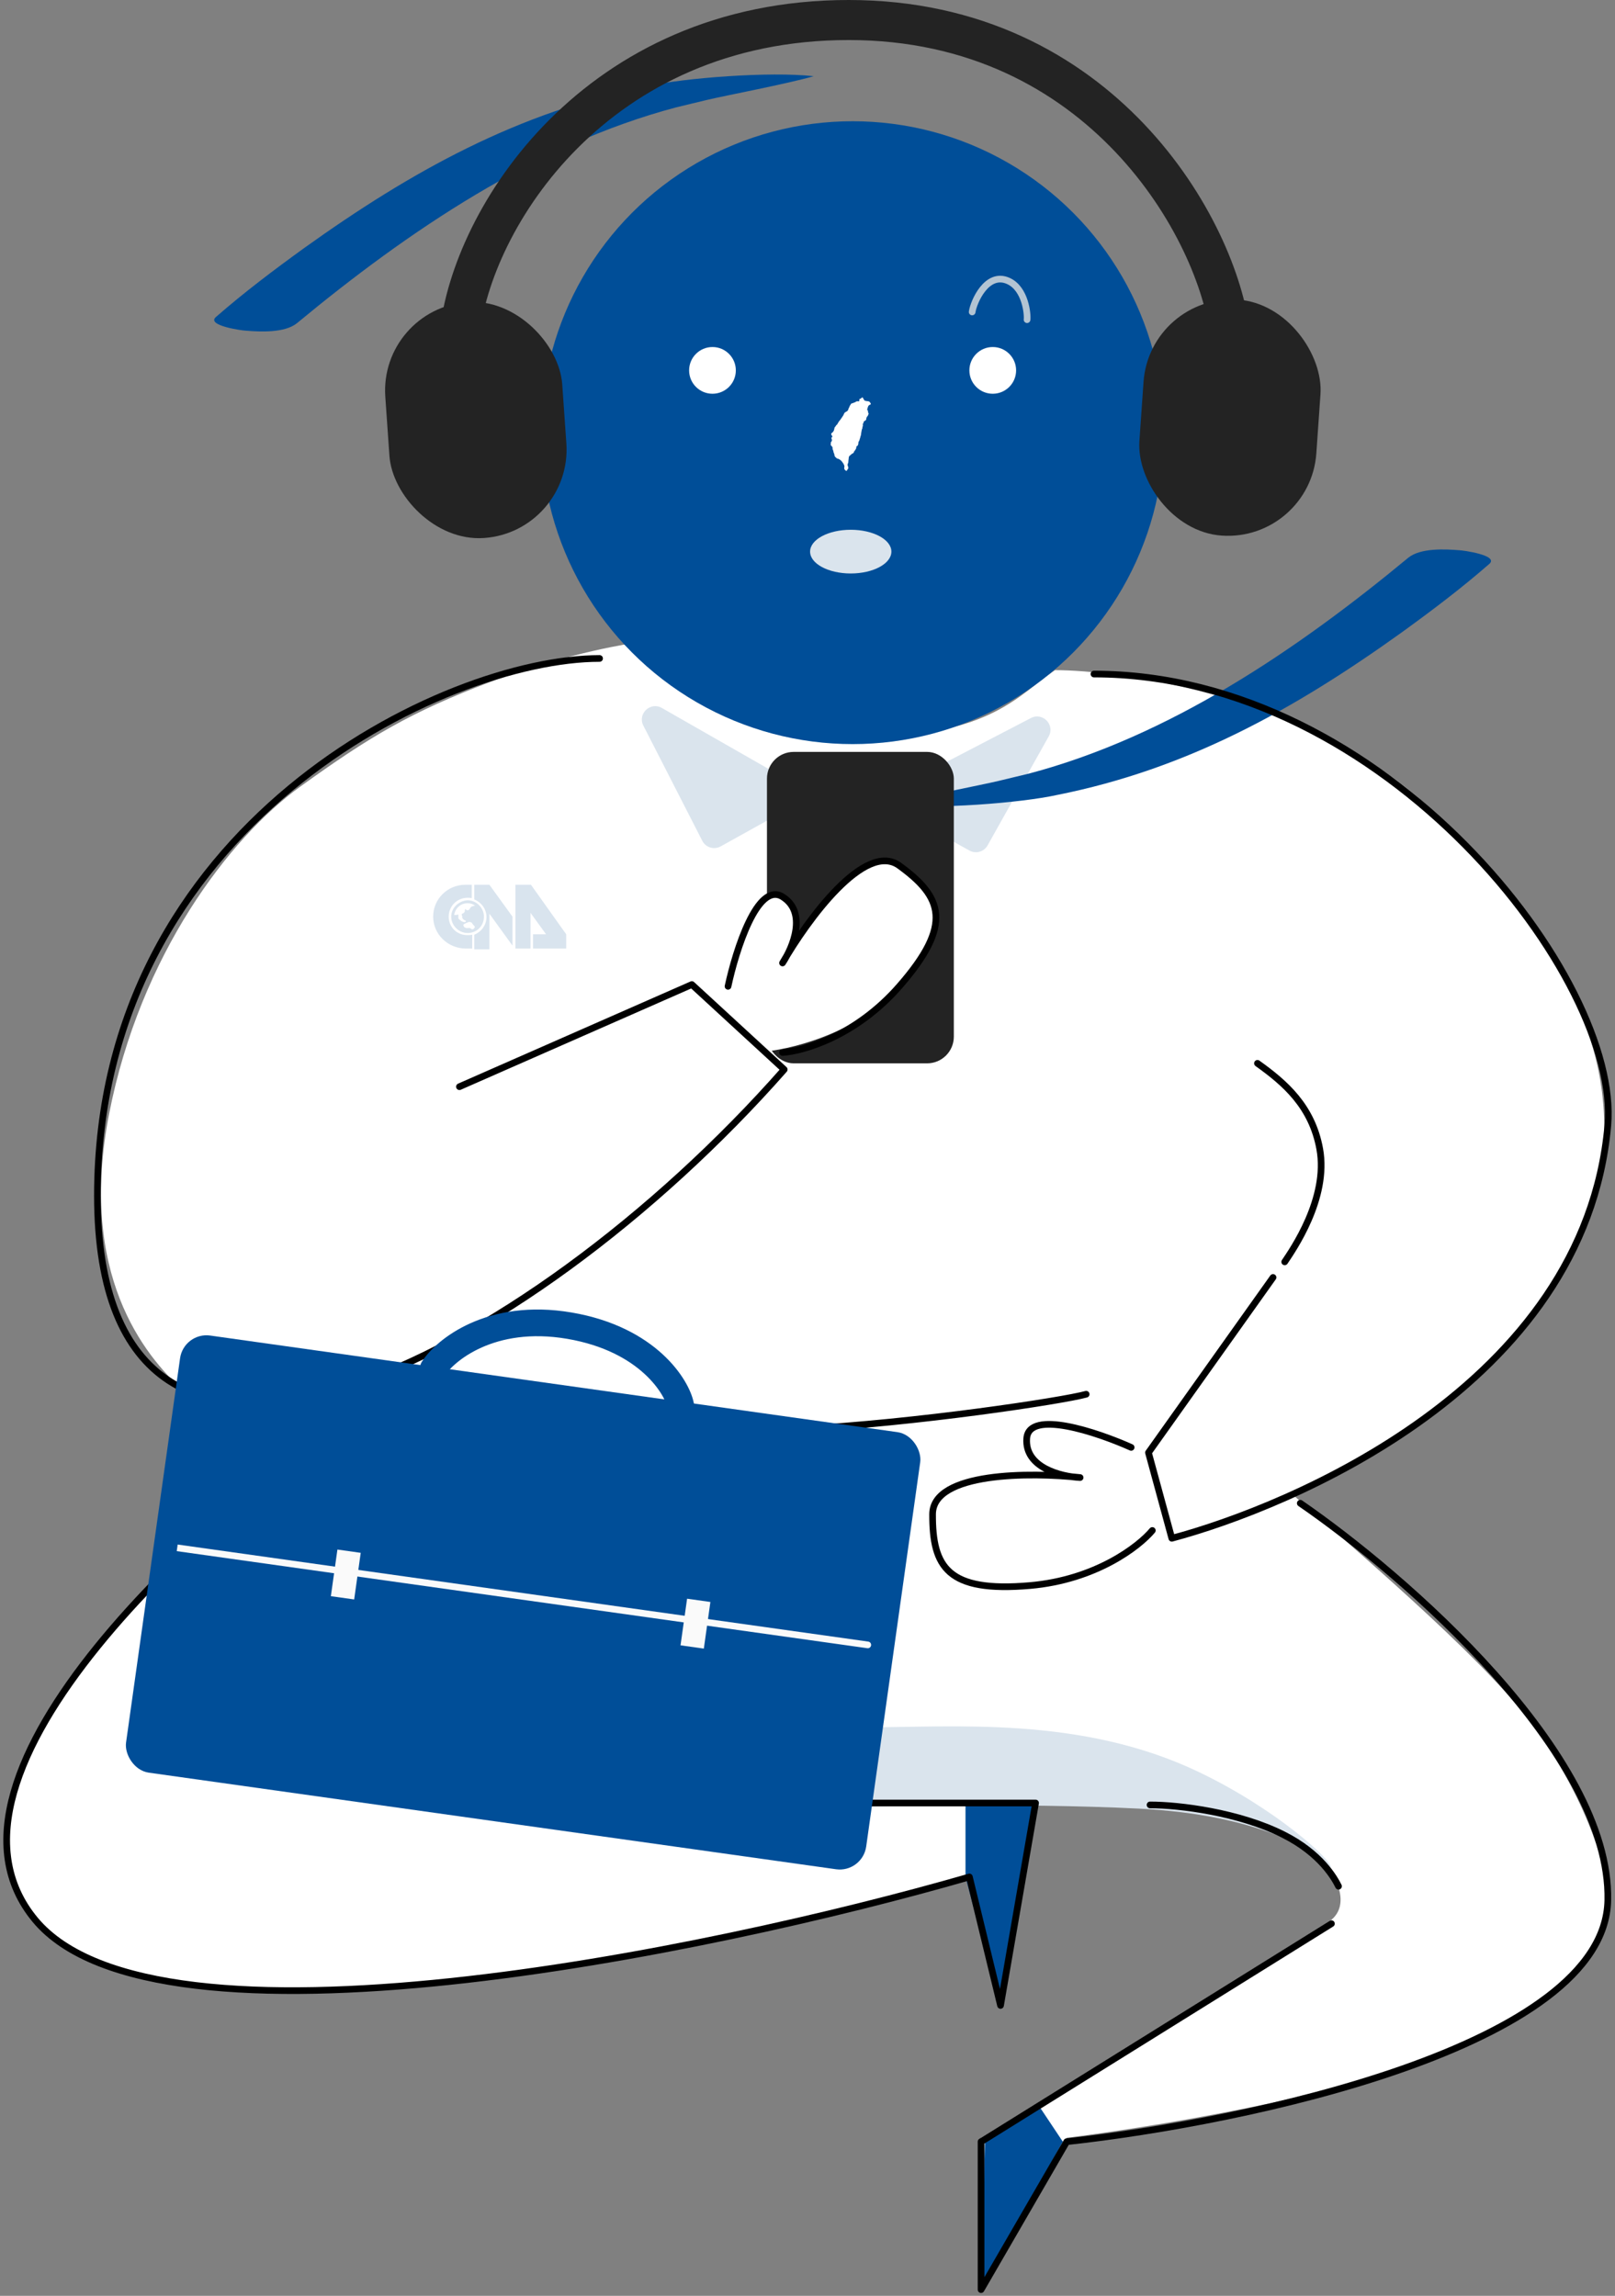 <svg width="242" height="344" viewBox="0 0 242 344" fill="none" xmlns="http://www.w3.org/2000/svg">
<rect x="0" y="0" width="242" height="344" fill="#808080" stroke="none"/>
<path d="M51.346 213.576L58.928 207.743L194.84 179.744C194.451 185.966 193.674 198.526 193.674 198.993C193.674 199.46 192.896 215.131 192.507 222.909C202.229 231.464 221.333 247.546 229.256 257.908C236.839 267.824 240.922 279.49 240.922 284.157C240.922 288.823 240.339 294.656 223.423 304.573C209.89 312.506 175.397 318.378 159.842 320.322L147.009 343.071V320.322L199.507 287.656C203.007 284.74 199.507 278.118 192.507 274.824C182.591 270.157 166.258 270.157 155.175 270.157L149.925 299.323L145.842 281.24C140.203 282.601 127.293 285.79 120.76 287.656C114.227 289.523 85.372 294.267 71.761 296.406L51.346 213.576Z" fill="white"/>
<path d="M130.093 110.329C109.677 110.329 99.177 102.746 95.094 96.33C95.094 96.33 85.433 97.658 73.511 102.163C61.59 106.668 55.428 110.329 44.929 117.912C34.429 125.496 21.013 142.995 16.347 166.911C11.68 190.826 21.596 203.076 27.43 208.326C32.096 212.526 54.651 209.298 60.095 208.326L191.924 191.41L172.091 217.659L175.591 230.492C182.202 227.575 196.007 224.075 210.006 215.326C223.075 207.158 237.106 191.607 239.755 176.244C242.672 159.328 235.672 142.412 215.839 122.579C197.394 104.133 167.424 100.413 158.092 100.413C152.842 103.913 148.441 110.329 130.093 110.329Z" fill="white"/>
<path d="M105.234 125.986L96.404 108.727C95.498 106.956 97.45 105.093 99.176 106.079L118.845 117.318C120.197 118.091 120.186 120.046 118.824 120.803L107.986 126.824C106.997 127.373 105.75 126.994 105.234 125.986Z" fill="#DAE4ED"/>
<path d="M147.983 126.675L157.146 110.341C158.118 108.608 156.242 106.671 154.479 107.588L134.56 117.946C133.145 118.682 133.118 120.695 134.511 121.469L145.268 127.445C146.23 127.98 147.444 127.636 147.983 126.675Z" fill="#DAE4ED"/>
<path d="M4.097 285.906C-9.319 261.407 31.124 228.353 53.679 211.242L72.345 295.823C54.845 299.323 12.728 301.667 4.097 285.906Z" fill="white"/>
<circle cx="127.759" cy="64.831" r="46.665" fill="#004E98"/>
<ellipse cx="127.479" cy="82.654" rx="6.091" ry="3.275" fill="#DAE4ED"/>
<path d="M126.648 61.773C126.738 61.721 126.915 61.637 126.983 61.571C127.052 61.504 127.099 61.423 127.124 61.328C127.15 61.233 127.129 61.219 127.187 61.14C127.246 61.061 127.265 61.009 127.289 60.925C127.313 60.841 127.315 60.83 127.372 60.762C127.429 60.694 127.45 60.631 127.481 60.581C127.512 60.531 127.518 60.488 127.616 60.458C127.715 60.429 128 60.328 128.126 60.27C128.252 60.212 128.309 60.143 128.418 60.126C128.526 60.109 128.602 60.153 128.676 60.131C128.749 60.109 128.776 60.091 128.777 60.003C128.778 59.916 128.734 59.811 128.81 59.778C128.896 59.747 128.918 59.761 128.996 59.707C129.075 59.653 129.125 59.55 129.219 59.553C129.313 59.556 129.345 59.659 129.358 59.727C129.372 59.794 129.439 59.815 129.466 59.874C129.493 59.933 129.485 59.986 129.551 60.018C129.617 60.049 129.754 60.08 129.892 60.1C130.03 60.121 130.217 60.126 130.279 60.19C130.34 60.254 130.469 60.415 130.474 60.459C130.48 60.504 130.487 60.615 130.415 60.626C130.341 60.648 130.306 60.643 130.251 60.701C130.196 60.758 130.135 60.771 130.096 60.875C130.057 60.979 130.027 61.029 129.993 61.178C129.96 61.326 129.909 61.429 129.985 61.472C130.061 61.517 130.08 61.552 130.069 61.627C130.058 61.702 130.04 61.743 130.088 61.816C130.136 61.889 130.173 61.96 130.153 62.012C130.134 62.064 130.1 62.136 130.076 62.22C130.052 62.304 129.978 62.326 129.956 62.399C129.933 62.473 129.846 62.504 129.829 62.622C129.812 62.74 129.803 62.881 129.748 62.939C129.692 62.996 129.631 63.009 129.576 63.067C129.52 63.124 129.453 63.104 129.427 63.199C129.402 63.293 129.418 63.34 129.363 63.397C129.307 63.455 129.296 63.53 129.287 63.594C129.278 63.659 129.313 63.74 129.303 63.805C129.294 63.869 129.259 63.864 129.245 63.961C129.231 64.057 129.219 64.143 129.209 64.207C129.2 64.272 129.165 64.267 129.138 64.372C129.111 64.478 129.087 64.639 129.073 64.735C129.059 64.832 129.026 64.98 129.02 65.1C129.014 65.219 128.98 65.291 128.945 65.374C128.909 65.456 128.918 65.479 128.907 65.554C128.896 65.629 128.852 65.689 128.824 65.794C128.797 65.9 128.744 66.1 128.73 66.12C128.715 66.14 128.667 66.067 128.642 66.239C128.617 66.41 128.607 66.639 128.532 66.748C128.457 66.858 128.347 66.809 128.326 66.948C128.306 67.088 128.305 67.175 128.24 67.297C128.175 67.419 128.035 67.574 127.973 67.675C127.912 67.775 127.963 67.826 127.834 67.906C127.717 67.977 127.658 67.979 127.588 68.056C127.518 68.134 127.441 68.177 127.332 68.282C127.222 68.386 127.208 68.406 127.183 68.578C127.157 68.749 127.165 68.86 127.139 68.955C127.114 69.05 127.132 69.162 127.117 69.269C127.101 69.377 127.029 69.465 127.012 69.583C126.995 69.701 127.019 69.781 127.064 69.875C127.109 69.969 127.128 70.082 127.115 70.167C127.102 70.253 127.002 70.293 126.982 70.356C126.961 70.419 126.919 70.544 126.848 70.545C126.777 70.545 126.688 70.51 126.65 70.45C126.612 70.39 126.59 70.376 126.541 70.314C126.491 70.251 126.505 70.155 126.512 70.025C126.52 69.894 126.572 69.858 126.497 69.727C126.422 69.595 126.422 69.518 126.372 69.456C126.322 69.394 126.286 69.323 126.186 69.199C126.087 69.075 126.111 69.068 125.972 68.971C125.834 68.874 125.784 68.812 125.65 68.759C125.517 68.707 125.488 68.746 125.382 68.665C125.276 68.584 125.066 68.411 125.052 68.266C125.038 68.122 125.019 68.01 124.954 67.891C124.889 67.772 124.893 67.663 124.871 67.572C124.849 67.481 124.754 67.325 124.755 67.237C124.756 67.15 124.777 67.087 124.722 66.98C124.667 66.874 124.643 66.881 124.573 66.794C124.503 66.707 124.46 66.679 124.47 66.615C124.479 66.551 124.518 66.523 124.498 66.422C124.478 66.32 124.492 66.3 124.525 66.24C124.557 66.178 124.565 66.202 124.611 66.132C124.657 66.062 124.677 65.922 124.642 65.84C124.607 65.758 124.565 65.643 124.597 65.582C124.63 65.521 124.754 65.473 124.729 65.404C124.704 65.335 124.663 65.296 124.616 65.212C124.569 65.129 124.509 64.978 124.588 64.923C125.171 64.52 124.887 64.152 125.184 63.904C125.251 63.848 125.266 63.741 125.332 63.696C125.397 63.65 125.423 63.632 125.47 63.551C125.7 63.158 125.658 63.2 125.963 62.835C126.02 62.766 126.145 62.555 126.233 62.436C126.321 62.317 126.367 62.247 126.42 62.124C126.473 62 126.48 61.957 126.522 61.909C126.564 61.86 126.571 61.817 126.648 61.773Z" fill="white"/>
<path d="M45.592 37.156C61.598 25.695 77.594 16.767 97.096 12.885C102.549 11.675 115.354 10.684 121.927 11.418C117.945 12.569 108.59 14.337 105.937 14.973C104.465 15.343 102.809 15.713 101.337 16.083C80.364 21.628 61.23 34.568 44.488 48.433C42.648 49.911 38.968 49.727 36.761 49.542C36.393 49.542 30.873 48.802 32.345 47.508C36.577 43.811 40.992 40.484 45.592 37.156Z" fill="#004E98"/>
<path d="M209.927 94.839C193.921 106.3 177.925 115.228 158.424 119.11C152.97 120.32 140.165 121.312 133.593 120.578C137.574 119.426 146.929 117.659 149.583 117.022C151.054 116.652 152.71 116.283 154.182 115.913C175.155 110.367 194.289 97.427 211.031 83.563C212.871 82.084 216.55 82.269 218.758 82.454C219.126 82.454 224.646 83.193 223.174 84.487C218.942 88.184 214.527 91.512 209.927 94.839Z" fill="#004E98"/>
<circle cx="106.76" cy="55.498" r="3.5" fill="white"/>
<circle cx="148.758" cy="55.498" r="3.5" fill="white"/>
<path d="M144.675 281.24V270.157H155.175L149.925 301.073L144.675 281.24Z" fill="#004E98"/>
<path d="M155.758 315.656L147.592 320.905L147.009 343.071L159.258 320.905L155.758 315.656Z" fill="#004E98"/>
<rect x="56.808" y="46.19" width="26.578" height="35.438" rx="13.289" transform="rotate(-4 56.808 46.19)" fill="#232323"/>
<rect x="172.279" y="43.975" width="26.578" height="35.438" rx="13.289" transform="rotate(4 172.279 43.975)" fill="#232323"/>
<path d="M68.845 50.248C70.595 32.749 89.261 3 127.176 3C165.091 3 182.591 34.499 184.341 50.248" stroke="#232323" stroke-width="6" stroke-linecap="round" stroke-linejoin="round"/>
<rect x="114.927" y="112.663" width="27.999" height="46.665" rx="4" fill="#232323"/>
<path d="M179.528 265.463C161.973 257.104 142.983 258.818 129.693 258.818L120.834 271C130.062 270.631 152.949 270.114 170.668 271C188.387 271.886 197.247 277.276 199.462 279.86C199.646 278.752 191.156 271 179.528 265.463Z" fill="#DAE4ED"/>
<path d="M56.012 209.493C31.513 226.409 -12.936 265.724 5.264 287.656C23.463 309.589 106.177 292.517 145.259 281.24L149.925 300.489L155.175 270.157H78.761" stroke="black" stroke-linecap="round" stroke-linejoin="round"/>
<path d="M194.84 225.242C210.395 235.936 241.389 262.807 240.922 284.74C240.455 306.672 186.674 317.989 159.841 320.905L147.009 343.071V320.905L199.507 288.24" stroke="black" stroke-linecap="round" stroke-linejoin="round"/>
<path d="M78.178 208.909C84.594 211.048 101.86 215.093 119.593 214.159C137.326 213.226 159.258 209.882 162.758 208.909" stroke="black" stroke-linecap="round" stroke-linejoin="round"/>
<path d="M188.424 159.328C192.507 162.244 196.59 165.744 197.757 172.161C199.105 179.578 193.673 187.327 192.507 189.077" stroke="black" stroke-linecap="round" stroke-linejoin="round"/>
<path d="M51.929 221.742C47.729 218.476 57.264 212.02 63.291 208.326L63.293 208.327C65.346 211.244 67.727 214.626 80.791 216.492C93.857 218.359 106.177 219.409 121.343 217.659C95.677 223.492 56.129 225.009 51.929 221.742Z" fill="#DAE4ED"/>
<path d="M173.38 218.272C168.299 215.996 154.174 211.142 153.85 215.533C153.571 219.307 157.614 220.832 160.533 221.264C152.871 220.597 139.764 220.902 139.743 226.89C139.714 234.824 141.974 238.649 154.329 237.578C164.213 236.721 172.297 229.29 174.292 226.896L173.38 218.272Z" fill="white"/>
<path d="M169.498 216.874C164.417 214.598 154.173 211.142 153.849 215.532C153.524 219.923 159.046 221.269 161.848 221.393C154.489 220.581 139.764 220.543 139.742 226.89C139.714 234.824 141.973 238.648 154.328 237.577C164.212 236.721 170.674 231.717 172.67 229.323" stroke="black" stroke-linecap="round" stroke-linejoin="round"/>
<path d="M107.927 151.745C109.093 146.301 113.526 132.039 117.26 134.372C120.469 136.378 119.309 140.54 117.933 143.151C121.923 136.576 129.916 126.183 134.759 129.705C141.175 134.372 142.925 138.455 134.759 147.788C128.226 155.254 117.454 157.383 114.343 157.578L107.927 151.745Z" fill="white"/>
<path d="M109.093 147.788C110.26 142.344 113.526 132.039 117.26 134.372C120.993 136.705 118.815 141.955 117.26 144.288C120.954 137.872 129.626 125.972 134.759 129.705C141.175 134.372 142.925 138.455 134.759 147.788C128.226 155.254 120.371 157.51 117.26 157.704" stroke="black" stroke-linecap="round" stroke-linejoin="round"/>
<path d="M89.844 98.663C66.511 98.663 14.597 123.746 14.597 179.16C14.597 237.213 79.013 204.005 117.511 160.256L103.669 147.521L68.845 162.828" stroke="black" stroke-linecap="round" stroke-linejoin="round"/>
<path d="M163.925 100.996C207.673 100.996 242.881 146.783 240.922 168.661C237.422 207.743 193.09 225.825 175.591 230.492L172.091 217.659L190.757 191.41" stroke="black" stroke-linecap="round" stroke-linejoin="round"/>
<path d="M145.674 46.744C145.882 45.259 147.875 40.622 151.119 42.109C153.684 43.284 154.003 47.157 153.899 47.9" stroke="#B3C4D3" stroke-linecap="round" stroke-linejoin="round"/>
<path d="M172.33 270.446C176.759 270.446 185.619 271.554 192.263 274.876C197.978 277.733 200.016 281.521 200.569 282.628" stroke="black" stroke-linecap="round" stroke-linejoin="round"/>
<rect x="27.538" y="199.559" width="111.996" height="66.139" rx="4" transform="rotate(8 27.538 199.559)" fill="#004E98"/>
<path d="M67.235 137.349C67.235 135.777 68.493 134.52 70.065 134.52C70.253 134.52 70.505 134.52 70.693 134.582L70.693 132.57L69.75 132.57C67.046 132.57 64.908 134.708 64.908 137.349C64.908 139.99 67.109 142.128 69.813 142.128L70.756 142.128L70.756 140.053C70.568 140.116 70.316 140.116 70.127 140.116C68.493 140.179 67.235 138.921 67.235 137.349Z" fill="#D9E4EE"/>
<path d="M71.071 132.57L71.071 134.771C72.14 135.211 72.894 136.217 72.894 137.412C72.894 138.607 72.14 139.613 71.071 140.053L71.071 142.254L73.335 142.254L73.335 136.909L76.793 141.688L76.793 137.349L73.335 132.57L71.071 132.57Z" fill="#D9E4EE"/>
<path d="M79.56 132.57L77.233 132.57L77.233 142.128L79.497 142.128L79.497 136.783L81.824 139.99L79.874 139.99L79.874 142.128L84.842 142.128L84.842 139.99L79.56 132.57Z" fill="#D9E4EE"/>
<path d="M67.612 137.349C67.612 138.67 68.744 139.802 70.065 139.802C71.448 139.802 72.517 138.733 72.517 137.349C72.517 136.029 71.385 134.897 70.065 134.897C68.744 134.96 67.612 136.029 67.612 137.349ZM70.065 135.337C70.505 135.337 70.882 135.463 71.197 135.714C71.071 135.714 70.757 135.777 70.568 135.903C70.505 135.966 70.379 136.217 70.316 136.28C70.253 136.343 70.128 136.406 70.065 136.406C70.002 136.406 69.939 136.406 69.876 136.343C69.813 136.28 69.813 136.217 69.75 136.217C69.687 136.217 69.687 136.217 69.687 136.28C69.625 136.406 69.687 136.595 69.562 136.72C69.499 136.783 69.436 136.846 69.373 136.846C69.31 136.909 69.31 136.909 69.247 136.909C69.184 136.972 69.184 136.972 69.184 137.035C69.184 137.098 69.184 137.161 69.247 137.224C69.247 137.286 69.31 137.286 69.247 137.349C69.31 137.349 69.247 137.349 69.247 137.475C69.31 137.664 69.499 137.852 69.687 137.915C69.75 137.915 69.813 137.978 69.813 138.041C69.813 138.104 69.687 138.167 69.625 138.167C69.373 138.167 69.121 138.041 68.933 137.852C68.87 137.789 68.744 137.727 68.681 137.601C68.681 137.601 68.681 137.538 68.681 137.475C68.681 137.412 68.681 137.349 68.681 137.349C68.681 137.286 68.681 137.224 68.681 137.161L68.681 137.098C68.681 137.098 68.681 137.035 68.618 137.035L68.555 137.035C68.555 137.035 68.493 137.035 68.493 137.098L68.43 137.098C68.367 137.098 68.304 137.098 68.241 137.098C68.178 137.098 68.115 137.098 68.052 137.098C68.241 136.029 69.059 135.337 70.065 135.337ZM71.071 139.047C71.008 139.173 70.819 139.299 70.694 139.236C70.631 139.173 70.568 139.173 70.505 139.11C70.442 139.047 70.379 139.047 70.253 139.047C70.065 139.047 69.876 139.11 69.687 138.984C69.562 138.921 69.436 138.796 69.436 138.607C69.436 138.481 69.625 138.418 69.75 138.355C69.876 138.293 70.065 138.23 70.191 138.167C70.191 138.167 70.379 138.104 70.442 138.167C70.505 138.167 70.568 138.167 70.631 138.23C70.694 138.23 70.694 138.293 70.757 138.355C70.819 138.418 70.819 138.481 70.882 138.544C70.945 138.607 71.008 138.67 71.071 138.733C71.134 138.796 71.134 138.858 71.134 138.921C71.197 138.921 71.134 138.984 71.071 139.047Z" fill="#D9E4EE"/>
<path d="M129.965 246.964C130.239 247.002 130.491 246.811 130.53 246.538C130.568 246.265 130.378 246.012 130.104 245.973L129.965 246.964ZM26.482 232.42L129.965 246.964L130.104 245.973L26.621 231.43L26.482 232.42Z" fill="#FAFAFA"/>
<rect x="50.56" y="232.182" width="3.527" height="7.055" transform="rotate(8 50.56 232.182)" fill="#FAFAFA"/>
<rect x="102.956" y="239.546" width="3.527" height="7.055" transform="rotate(8 102.956 239.546)" fill="#FAFAFA"/>
<path d="M64.908 205.107C66.627 202.381 73.496 196.617 85.324 198.635C97.151 200.654 101.502 207.902 102.007 210.645" stroke="#004E98" stroke-width="4" stroke-linecap="round" stroke-linejoin="round"/>
</svg>
